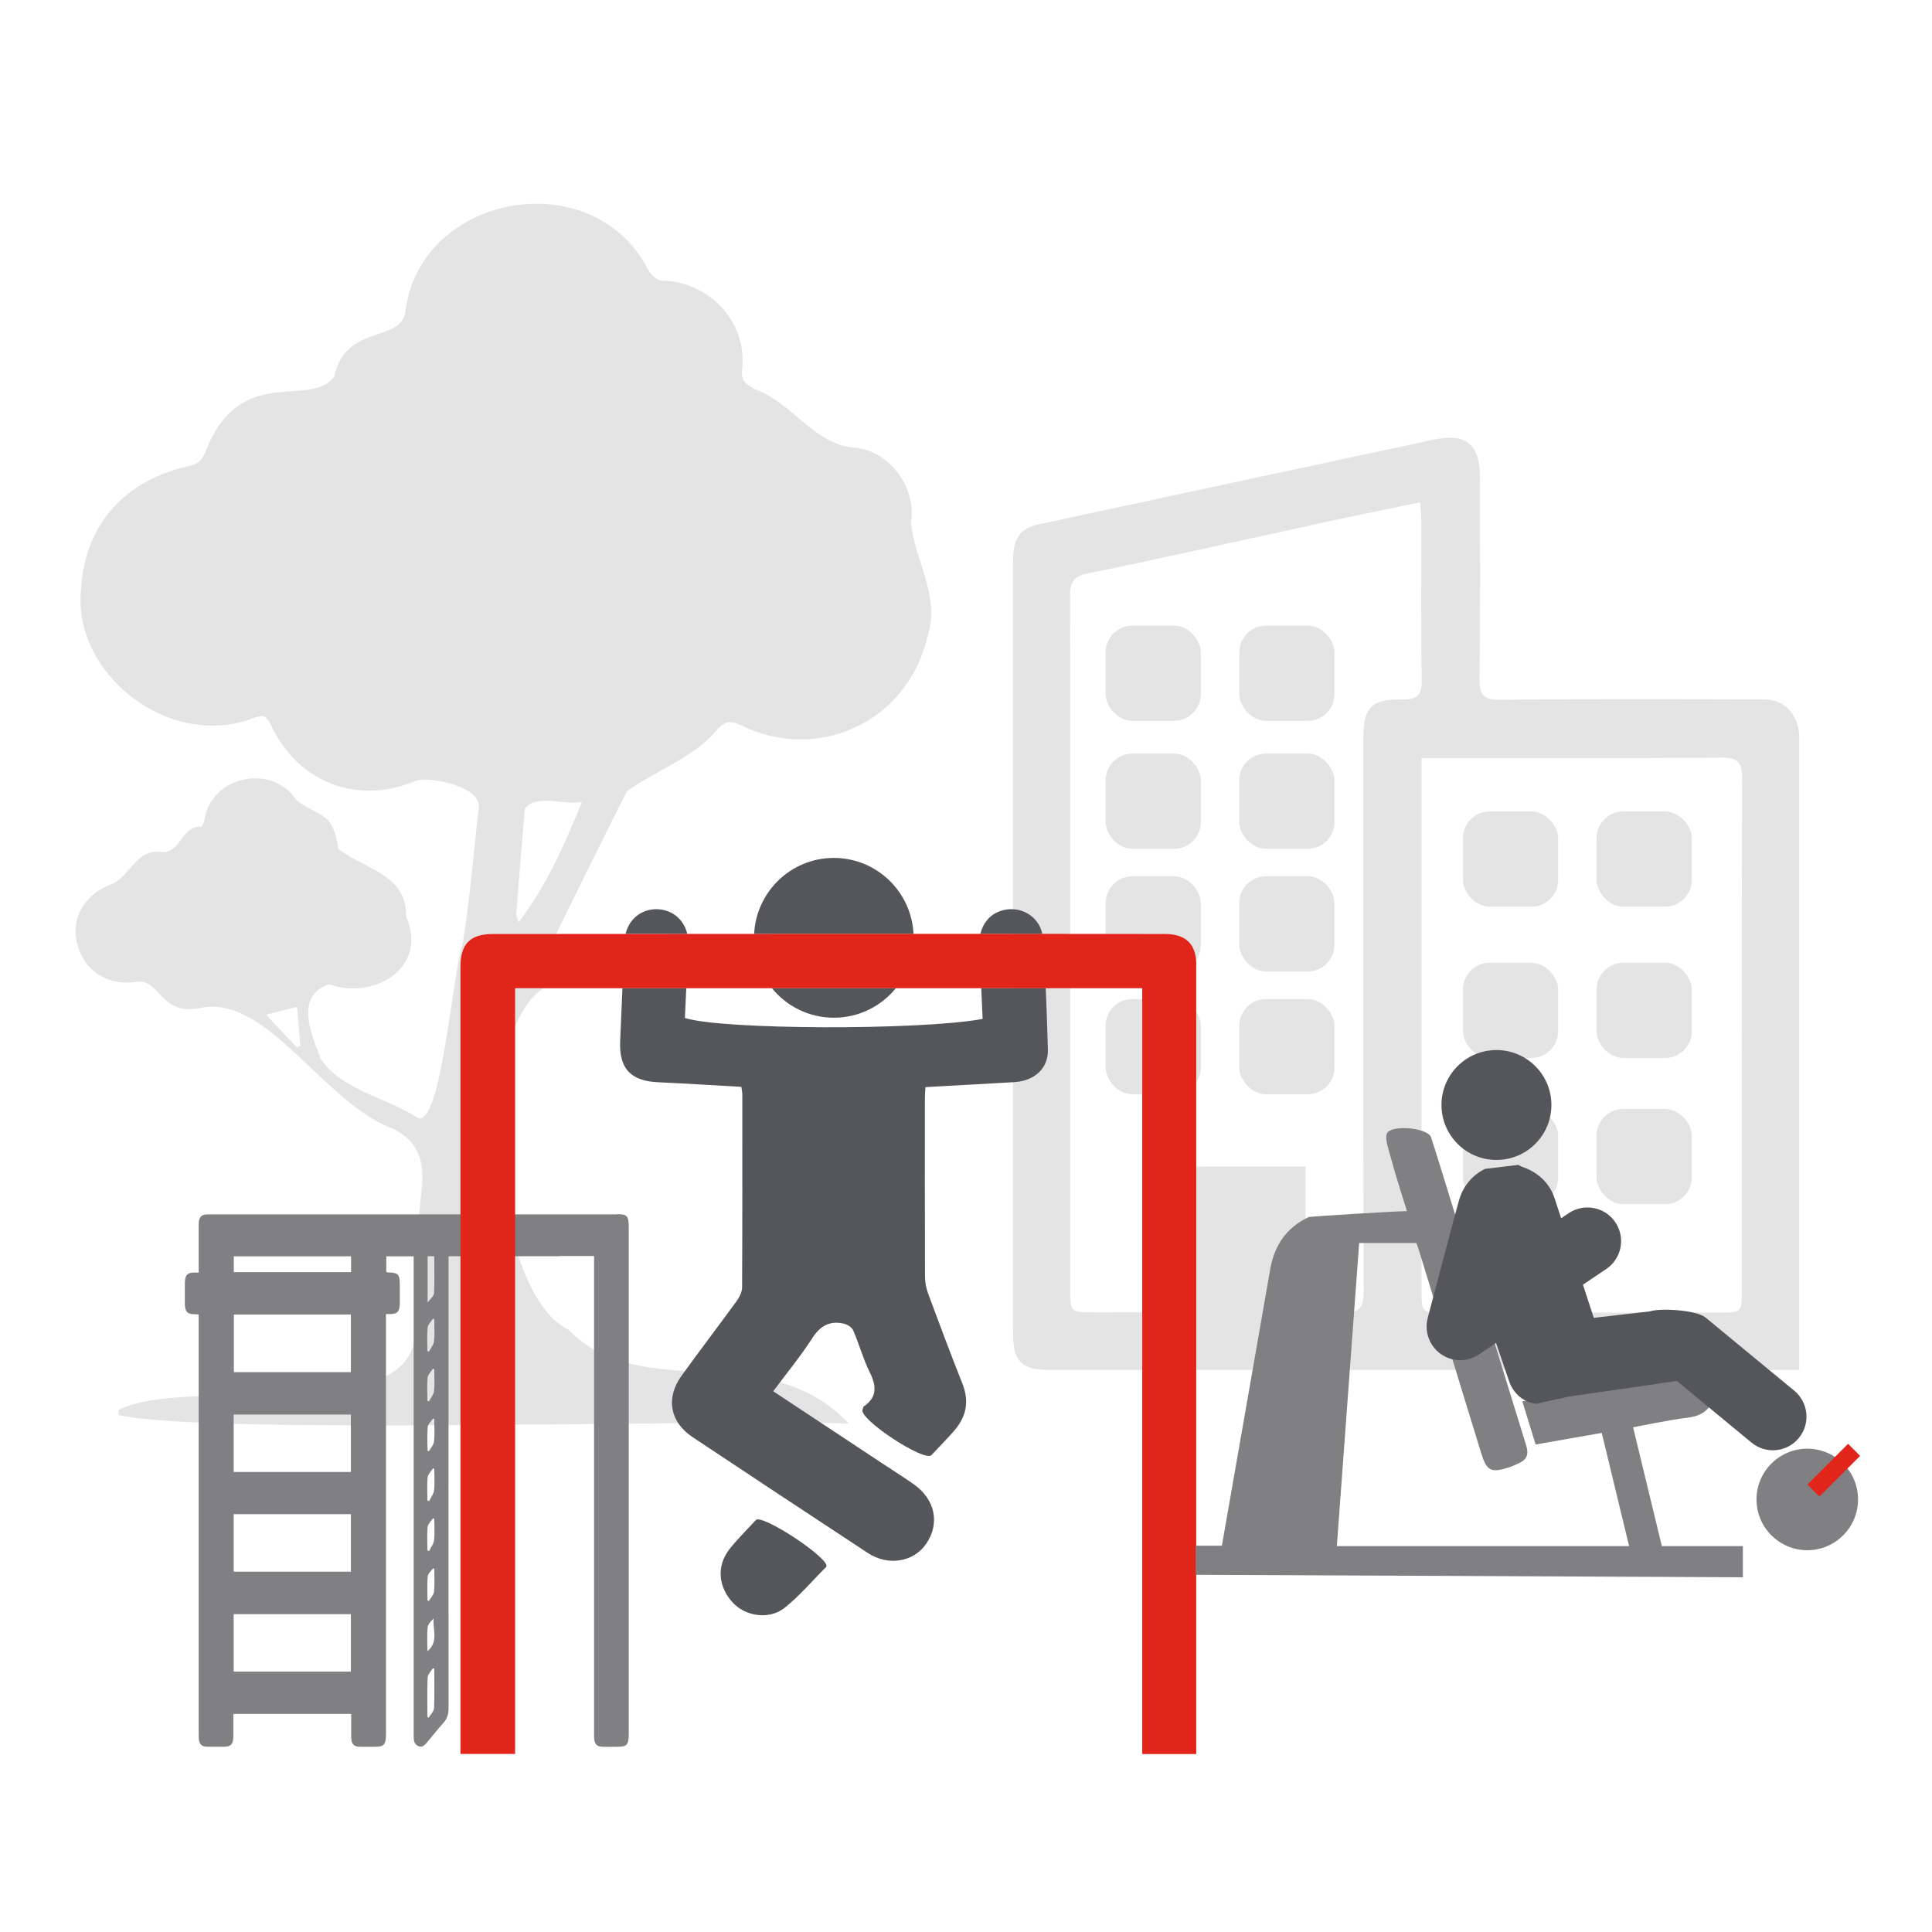 <svg xmlns="http://www.w3.org/2000/svg" viewBox="0 0 180 180"><g id="c"><g><g><path d="m97.91,127.64c-2.75,0-3.53-.77-3.53-3.47,0-4.87,0-9.75,0-14.62,0-19.08,0-38.17,0-57.25,0-2.12.62-3.06,2.37-3.44,12.3-2.65,24.59-5.29,36.89-7.91,2.93-.62,4.24.46,4.24,3.42,0,6.27.06,12.55-.04,18.82-.02,1.56.36,2.02,1.97,2,8.14-.08,16.28-.05,24.42-.03,3.43,0,3.4,3.46,3.4,3.46v59.01s-55.52,0-69.73,0Zm23.96-78.64c-6.83,1.47-13.64,3.03-20.49,4.41-1.44.29-1.7.92-1.69,2.19.04,8.81.02,17.63.02,26.44,0,12.65,0,25.3,0,37.95,0,2.27,0,2.28,2.2,2.28,7.73,0,15.45-.05,23.18.04,1.64.02,1.96-.51,1.96-2.04-.05-17.16-.03-34.32-.03-51.49,0-2.85.73-3.66,3.56-3.61,1.39.03,1.91-.33,1.88-1.82-.09-4.92-.03-9.85-.04-14.78,0-.5-.06-1.01-.11-1.77-3.66.76-7.05,1.45-10.43,2.18Zm10.57,23.56c0,15.87,0,31.75,0,47.62,0,2.1,0,2.11,2.03,2.11,8.56,0,17.12,0,25.68,0,2.11,0,2.13-.02,2.13-2.03,0-15.93-.02-31.85.03-47.78,0-1.53-.47-1.9-1.94-1.89-8.71.06-17.43.03-26.14.03-.51,0-1.02,0-1.79,0v1.93Z" fill="#e4e4e4"></path><rect x="148.75" y="75.61" width="8.87" height="8.87" rx="2.49" ry="2.49" transform="translate(306.37 160.08) rotate(-180)" fill="#e4e4e4"></rect><rect x="136.3" y="75.61" width="8.87" height="8.87" rx="2.49" ry="2.49" transform="translate(281.47 160.08) rotate(-180)" fill="#e4e4e4"></rect><rect x="148.75" y="89.71" width="8.87" height="8.87" rx="2.49" ry="2.49" transform="translate(306.37 188.28) rotate(-180)" fill="#e4e4e4"></rect><rect x="136.3" y="89.71" width="8.87" height="8.87" rx="2.49" ry="2.49" transform="translate(281.47 188.28) rotate(-180)" fill="#e4e4e4"></rect><rect x="148.75" y="103.32" width="8.87" height="8.87" rx="2.49" ry="2.49" transform="translate(306.37 215.51) rotate(-180)" fill="#e4e4e4"></rect><rect x="136.3" y="103.32" width="8.87" height="8.87" rx="2.49" ry="2.49" transform="translate(281.47 215.51) rotate(-180)" fill="#e4e4e4"></rect><g><rect x="115.47" y="58.29" width="8.87" height="8.87" rx="2.49" ry="2.49" transform="translate(239.8 125.45) rotate(-180)" fill="#e4e4e4"></rect><rect x="103.02" y="58.29" width="8.87" height="8.87" rx="2.49" ry="2.49" transform="translate(214.9 125.45) rotate(-180)" fill="#e4e4e4"></rect><rect x="115.47" y="70.21" width="8.87" height="8.87" rx="2.49" ry="2.49" transform="translate(239.8 149.29) rotate(-180)" fill="#e4e4e4"></rect><rect x="103.02" y="70.21" width="8.87" height="8.87" rx="2.49" ry="2.49" transform="translate(214.9 149.29) rotate(-180)" fill="#e4e4e4"></rect><rect x="115.47" y="81.65" width="8.87" height="8.87" rx="2.49" ry="2.49" transform="translate(239.8 172.16) rotate(-180)" fill="#e4e4e4"></rect><rect x="103.02" y="81.65" width="8.87" height="8.87" rx="2.49" ry="2.49" transform="translate(214.9 172.16) rotate(-180)" fill="#e4e4e4"></rect><rect x="115.47" y="93.08" width="8.87" height="8.87" rx="2.49" ry="2.49" transform="translate(239.8 195.03) rotate(-180)" fill="#e4e4e4"></rect><rect x="103.02" y="93.08" width="8.87" height="8.87" rx="2.49" ry="2.49" transform="translate(214.9 195.03) rotate(-180)" fill="#e4e4e4"></rect></g><rect x="106.75" y="108.69" width="14.89" height="13.58" transform="translate(228.39 230.96) rotate(-180)" fill="#e4e4e4"></rect></g><path d="m7.22,87.98c.59,2.49,2.92,3.98,5.65,3.47,2.25-.02,2.08,3.33,6.03,2.41,6.19-.97,11.27,8.99,17.93,11.4,2.36,1.31,2.74,3.21,2.43,5.82-.56,4.6-.3,9.28-.66,13.91-1.55,7.77-21.25,3.19-27.55,6.37,0,.16,0,.32.01.48,8.61,1.93,58.43.28,68.04.8-7.85-8.25-19.21-1.64-26.16-8.77-7.17-3.43-9.13-28.65-1.78-32.1.01-.34.06-.68.12-1.02-.32.07-.64.13-.96.2-.1-.09-.19-.18-.29-.28.86-1.82,7.11-14.5,8.38-16.95,2.72-1.98,6.22-3.08,8.47-5.81.7-.72,1.22-.8,2.14-.35,7.21,3.56,15.46-.32,17.35-8.1,1.33-3.87-1.13-7.1-1.5-10.74.54-3.2-1.87-6.6-5.1-7-3.88-.19-5.84-4.14-9.4-5.44-.84-.45-1.34-.76-1.23-1.8.51-4.73-3.28-8.28-7.51-8.34-.42,0-.96-.52-1.21-.95-5.13-10.1-21.24-7.19-22.64,3.77-.36,3.08-5.58,1.11-6.64,6.13-2.25,3.04-8.8-1.33-11.99,6.98-.3.77-.65,1.16-1.51,1.34-5.96,1.3-9.78,5.44-10.09,11.53-.81,7.87,8.29,15.04,16.18,11.92.77-.28,1.13-.16,1.49.64,2.54,5.47,8.15,7.56,13.63,5.2,1.46-.33,5.92.61,5.76,2.5-.49,4.21-.81,8.45-1.49,12.62-.91,2.4-2.01,17.28-4.19,16.33-2.88-1.89-7.1-2.57-9.04-5.49-.89-2.31-2.47-5.88.78-6.96,4.14,1.5,9.28-1.51,7.17-6.31.08-3.88-3.73-4.35-6.31-6.29-.57-3.51-1.42-2.77-3.88-4.52-2.32-3.54-8.06-2.28-8.62,1.9-.09.19-.2.54-.29.54-1.81-.11-1.88,2.41-3.6,2.37-2.39-.35-2.87,1.97-4.57,2.91-2.66.93-3.99,3.14-3.38,5.7Zm40.88-2.83c.26-3.27.51-6.54.8-9.81,1.02-1.4,3.56-.3,5.33-.63-1.6,3.84-3.18,7.63-5.91,11.21-.16-.53-.23-.65-.22-.77Zm-23.31,9.39c.96-.25,1.83-.47,2.89-.74.11,1.38.21,2.5.3,3.63-.11.05-.22.1-.33.15-.92-.98-1.84-1.96-2.86-3.04Z" fill="#e4e4e4"></path><rect width="180" height="180" fill="none"></rect><path d="m57.49,113.14c-12.64,0-25.28,0-37.92,0-.09,0-.18,0-.28,0-.56.02-.78.29-.78.95,0,1.31,0,2.62,0,3.93v.54c-.18,0-.29,0-.39,0-.7.01-.9.24-.9,1.09,0,.57,0,1.14,0,1.72,0,.82.2,1.06.86,1.07.13,0,.26.02.43.03v14.81c0,8.14,0,16.28,0,24.42,0,.78.21,1.04.85,1.04.51,0,1.01,0,1.52,0,.65,0,.86-.26.86-1.02,0-.68,0-1.35,0-2.04h10.98c0,.74,0,1.44,0,2.14,0,.63.23.91.76.92.49.01.98,0,1.48,0,.83,0,1-.21,1-1.2,0-12.79,0-25.58,0-38.37v-.74c.18,0,.3,0,.42,0,.67-.01.87-.26.87-1.07,0-.46,0-.92,0-1.38,0-1.31-.06-1.39-1.17-1.44-.03,0-.05-.03-.09-.05v-1.44h2.55v7.02c0,12.48,0,24.95,0,37.43,0,.46-.05.95.41,1.17.46.22.71-.19.98-.51.46-.55.9-1.11,1.38-1.64.34-.38.48-.79.48-1.36-.01-13.8,0-27.61,0-41.41v-.71h4.52c1.54,0,3.01,0,4.5,0,0,0,0,0,0,0h1.34s0-.02,0-.02h3.2c0,.28,0,.51,0,.75,0,14.06,0,28.13,0,42.19,0,.63,0,1.26,0,1.88,0,.6.23.88.73.9.49.02.98,0,1.48,0,.86,0,1.02-.19,1.02-1.22,0-15.71,0-31.41,0-47.12,0-1.11-.14-1.28-1.07-1.28Zm-35.7,14.7v-5.37h10.9v5.37h-10.9Zm10.9,3.95v5.35h-10.92v-5.35h10.92Zm-10.93,7.67v-.7m10.93,2.31v5.36h-10.92v-5.36h10.92Zm-10.92,9.32h10.92v5.35h-10.92v-5.35Zm.01-31.87v-1.47h10.93v1.47h-10.93Zm18.66,40.62c-.01.31-.33.59-.5.89-.04-.02-.08-.04-.12-.06,0-1.22-.03-2.45.02-3.67.01-.31.32-.59.5-.89l.12.07c0,1.22.03,2.45-.02,3.67Zm-.62-5.3c0-.79-.05-1.51.02-2.21.03-.31.31-.58.56-.84-.1,1.02.49,2.18-.58,3.05Zm.02-30.15c.03-.3.33-.56.5-.84.04.03.08.05.12.08,0,.68.05,1.37-.02,2.03-.04.34-.31.64-.48.97-.05-.02-.09-.04-.14-.06,0-.72-.05-1.45.02-2.16Zm0-2.33v-4.32h.62c0,1.14.03,2.3-.02,3.44-.01.26-.33.5-.59.87Zm.6,8.24c-.04.34-.31.65-.48.97-.05-.02-.09-.04-.14-.06,0-.72-.05-1.45.02-2.16.03-.3.33-.56.5-.84.04.02.08.05.12.07,0,.68.05,1.37-.02,2.03Zm0,4.69c-.04.33-.31.62-.48.92-.04-.02-.09-.04-.13-.05,0-.74-.05-1.48.02-2.21.03-.29.33-.53.5-.8.04.02.08.04.11.06,0,.69.05,1.4-.02,2.08Zm-.59,3.34c.03-.3.33-.56.5-.84.04.03.07.06.11.08,0,.66.06,1.33-.02,1.98-.04.36-.31.68-.47,1.02-.05-.02-.1-.05-.15-.07,0-.72-.05-1.46.02-2.17Zm.59,10.65c-.03.31-.31.58-.48.88-.04-.01-.09-.03-.13-.04,0-.75-.05-1.51.02-2.25.02-.27.32-.5.5-.75.04.01.08.03.11.04,0,.71.05,1.43-.02,2.12Zm0-4.78c-.04.36-.31.68-.47,1.02-.05-.02-.1-.05-.15-.07,0-.72-.05-1.46.02-2.17.03-.3.33-.56.51-.84.04.03.07.06.11.09,0,.66.06,1.33-.02,1.98Z" fill="#808083"></path><g><g><g><path d="m77.69,94.82c2.33,0,4.42-1.08,5.78-2.76h-11.56c1.36,1.68,3.45,2.76,5.78,2.76Z" fill="#54565a"></path><path d="m77.69,79.93c-3.99,0-7.23,3.14-7.43,7.08,4.94,0,10.02,0,14.85,0-.19-3.94-3.44-7.08-7.43-7.08Z" fill="#54565a"></path></g><path d="m93.12,84.91c-.91.33-1.55,1.11-1.78,2.1,2.02,0,3.95,0,5.77,0-.36-1.76-2.23-2.75-3.98-2.11Z" fill="#54565a"></path><path d="m61.25,84.71c-1.45-.05-2.62.88-2.97,2.3,1.84,0,3.77,0,5.75,0-.31-1.33-1.37-2.25-2.78-2.3Z" fill="#54565a"></path><path d="m97.4,92.06h-5.98c.04.96.08,1.92.13,2.87-5.81,1.08-24.37,1.02-27.74-.09.04-.93.08-1.85.13-2.78h-5.95c-.07,1.65-.14,3.3-.21,4.94-.11,2.56.98,3.71,3.52,3.83,2.58.12,5.15.28,7.77.43.04.28.09.51.09.74,0,5.98.01,11.95-.02,17.93,0,.42-.23.9-.49,1.26-1.7,2.34-3.45,4.63-5.14,6.97-1.51,2.08-1.11,4.33,1.04,5.75,5.42,3.61,10.85,7.19,16.29,10.77,1.91,1.26,4.29.86,5.46-.86,1.29-1.9.82-4.13-1.16-5.53-.88-.62-1.79-1.19-2.68-1.78-3.44-2.27-6.88-4.55-10.42-6.89,1.27-1.7,2.55-3.26,3.64-4.95.73-1.14,1.62-1.63,2.89-1.36.35.07.79.34.92.64.56,1.29.93,2.67,1.55,3.92.63,1.27.69,2.31-.58,3.18-.04.03-.04.11-.08.25-.54.82,5.89,5.06,6.43,4.24.74-.79,1.42-1.48,2.06-2.21,1.14-1.29,1.46-2.72.81-4.38-1.11-2.8-2.17-5.63-3.22-8.46-.18-.49-.28-1.04-.28-1.56-.02-5.54-.01-11.08-.01-16.62,0-.33.03-.65.05-1.02.36-.02.65-.05.95-.06,2.45-.14,4.89-.26,7.34-.41,1.89-.12,3.16-1.3,3.12-3.01-.05-1.91-.12-3.83-.2-5.74Z" fill="#54565a"></path><path d="m70.4,141.64c-.85.93-1.72,1.77-2.45,2.71-1.2,1.55-1.04,3.48.31,4.95,1.19,1.3,3.41,1.64,4.85.49,1.39-1.11,2.55-2.49,3.87-3.81.47-.71-6.11-5.06-6.58-4.34Z" fill="#54565a"></path></g><path d="m111.46,89.93c0-1.9-.9-2.87-2.8-2.91-1.63-.03-62.04-.01-62.8,0-2.08.02-2.96.95-2.96,3.06,0,24.1,0,73.33,0,73.33h5.09v-71.34h58.43v71.35h5.03s0-49.28,0-73.48Z" fill="#e1251b"></path></g><g><g><path d="m152.15,132.98s3.45-.71,5.16-.91c1.88-.22,2.5-1.54,2.28-2.62-.26-1.29-1.37-1.83-3.07-1.52-2.35.43-12.08,2.16-14.69,2.63.43,1.39.83,2.7,1.24,4.02,2.12-.37,6.16-1.08,6.16-1.08l2.55,10.55h-27.23s2.08-28.24,2.08-28.24h5.33c.09.24.17.44.23.65,1.93,6.3,3.86,12.6,5.8,18.9.52,1.69.9,1.89,2.61,1.35.31-.1.61-.25.91-.39.75-.33.94-.82.68-1.65-2.66-8.58-8.51-27.75-8.87-28.73-.33-.9-3.94-1.21-4.14-.24-.12.56.24,1.57.39,2.12.44,1.66.98,3.29,1.51,5.02-1.08,0-9.04.5-9.15.55-2.06.97-3.19,2.62-3.58,4.82-1.17,6.71-4.51,25.8-4.51,25.8h-2.43v2.71l50.97.23v-2.9h-7.55l-2.68-11.08Z" fill="#808083"></path><path d="m168.38,134.97c-2.61,0-4.73,2.12-4.73,4.73s2.12,4.73,4.73,4.73,4.73-2.12,4.73-4.73-2.12-4.73-4.73-4.73Z" fill="#808083"></path></g><rect x="170.05" y="134.3" width="1.59" height="5.36" transform="translate(146.9 -80.69) rotate(45)" fill="#e1251b"></rect></g><g><path d="m141.47,108.53l-3.11.37c-1.19.58-2.02,1.6-2.39,2.81-.09.19-2.96,11.11-2.96,11.11-.37,1.46.35,2.99,1.73,3.62.98.45,2.14.37,3.05-.25l1.59-1.07,1.29,3.76c.31.74.86,1.34,1.55,1.66.28.13.58.21.88.25l3.05-.67,10.08-1.46,6.95,5.74c1.35,1.11,3.31.91,4.41-.42,1.1-1.33.91-3.31-.42-4.41l-8.28-6.83c-.84-.68-4.17-.9-5.19-.56l-5.21.6-1.01-3.09,2.17-1.46c1.43-.96,1.82-2.91.85-4.35-.96-1.43-2.91-1.82-4.35-.85l-.7.47-.62-1.88c-.49-1.49-1.68-2.49-3.08-2.93" fill="#54565a"></path><circle cx="139.42" cy="102.95" r="5.12" fill="#54565a"></circle></g></g></g></svg>
